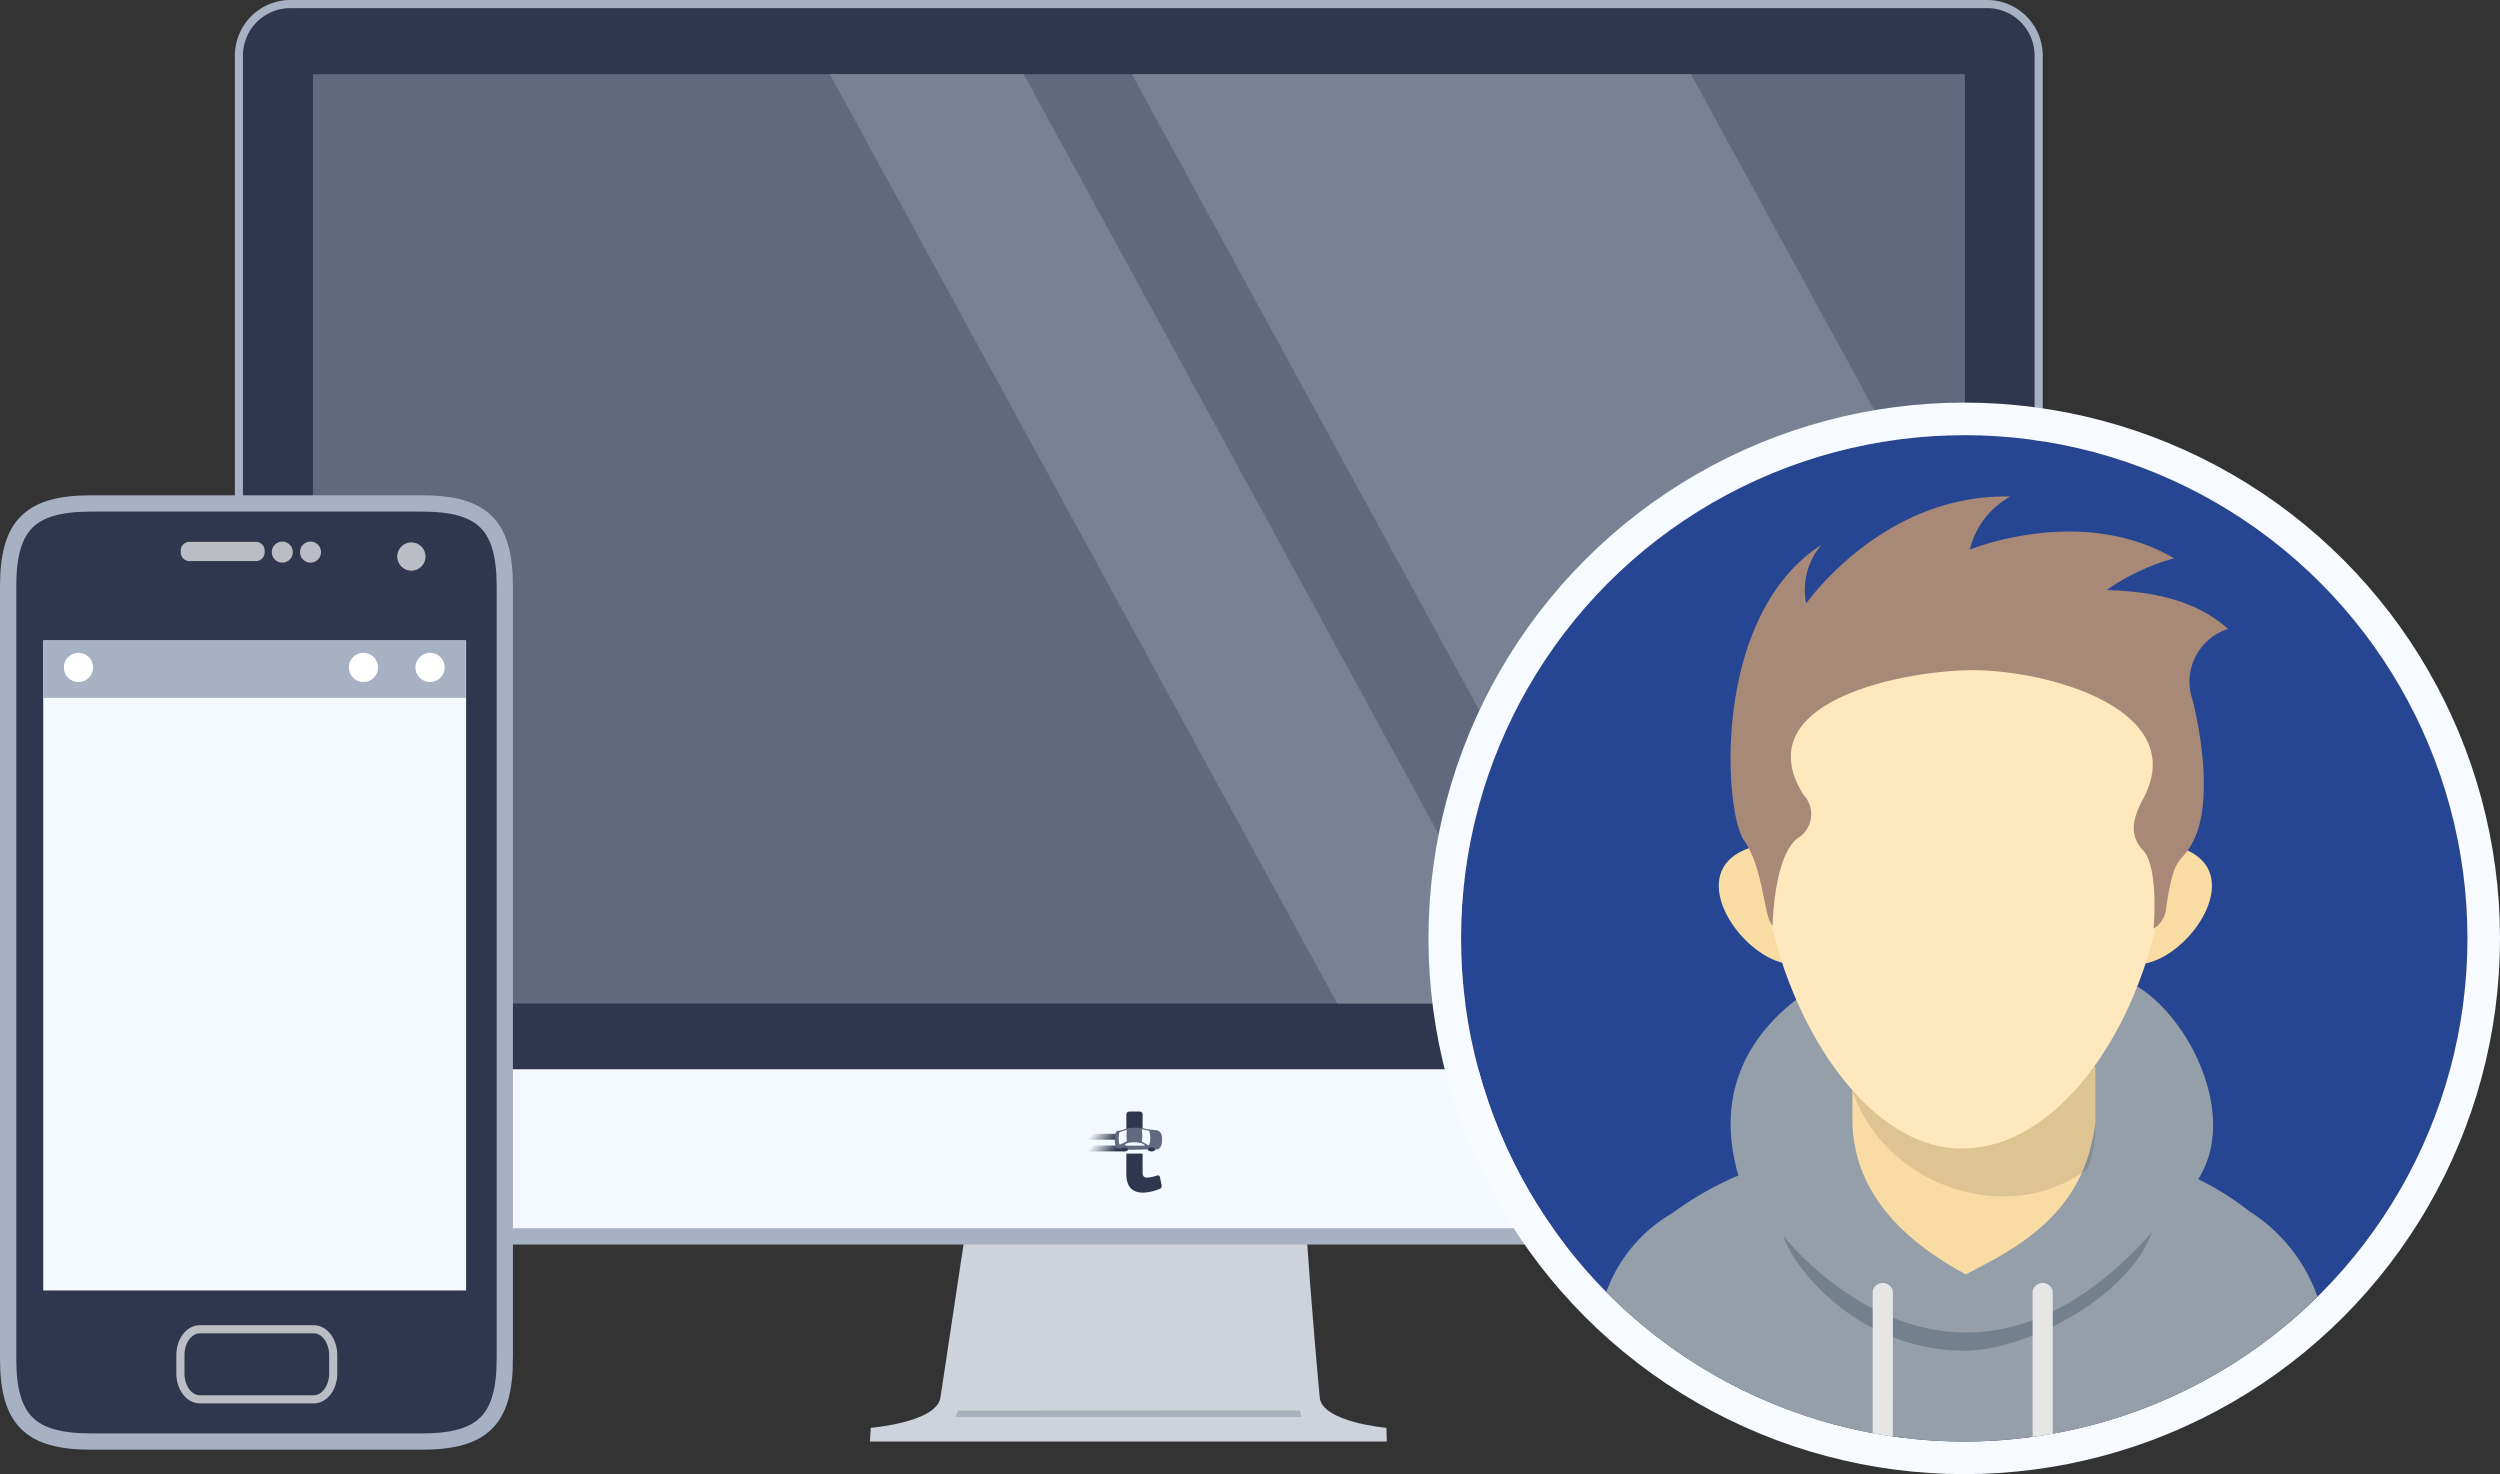 <svg xmlns="http://www.w3.org/2000/svg" xmlns:xlink="http://www.w3.org/1999/xlink" width="153.52" height="90.523" viewBox="0 0 153.52 90.523">
  <rect x="0" y="0" width="153.52" height="90.523" fill="#333333" stroke="none"/>
  <defs>
    <linearGradient id="linear-gradient" x1="0.367" y1="0.443" x2="1" y2="0.5" gradientUnits="objectBoundingBox">
      <stop offset="0" stop-color="#2e374d" stop-opacity="0"/>
      <stop offset="0.8" stop-color="#2e374d"/>
      <stop offset="1" stop-color="#2e374d"/>
    </linearGradient>
  </defs>
  <g id="Component_219_1" data-name="Component 219 – 1" transform="translate(0.5 0.5)">
    <g id="Component_613_3" data-name="Component 613 – 3">
      <g id="devices-tablet-svgrepo-com_1_" data-name="devices-tablet-svgrepo-com (1)" transform="translate(-72.227 -623.007)">
        <path id="Path_5366" data-name="Path 5366" d="M230.122,892.566s-.324,2.139-1.493,9.9c-.232,1.538-4.281,1.859-4.281,1.859l-.049.844h31.74l-.026-.841s-3.951-.348-4.092-1.864c-.524-5.619-.8-9.932-.8-9.932" transform="translate(-99.151 -194.14)" fill="#cdd2db"/>
        <path id="Path_5369" data-name="Path 5369" d="M265.688,892.531l-21,.012-.166.39h21.243c-.022-.112-.081-.4-.081-.4Z" transform="translate(-114.129 -183.409)" fill="#a9b1be"/>
        <path id="Path_5363" data-name="Path 5363" d="M89.568,623.007H193.751a2.917,2.917,0,0,1,2.917,2.918v69.588a2.917,2.917,0,0,1-2.917,2.917H89.568a2.917,2.917,0,0,1-2.918-2.917V625.925A2.917,2.917,0,0,1,89.568,623.007Z" transform="translate(-0.001)" fill="#f4f8ff" stroke="#a6b1c4" stroke-width="1"/>
        <path id="Path_5364" data-name="Path 5364" d="M89.565,623.008a2.911,2.911,0,0,0-2.918,2.917v62.244H196.666V625.926a2.911,2.911,0,0,0-2.917-2.918Z" transform="translate(0 -0.001)" fill="#2e374d"/>
        <path id="Path_5365" data-name="Path 5365" d="M102.018,637.5H203.46v57.065H102.018Z" transform="translate(-11.071 -10.436)" fill="#60697e"/>
        <g id="Group_2114" data-name="Group 2114" transform="translate(122.682 627.06)">
          <path id="Path_5367" data-name="Path 5367" d="M281.806,637.5l31.163,57.065h19.994V668.306L316.137,637.5Z" transform="translate(-263.255 -637.496)" fill="#798195"/>
          <path id="Path_5368" data-name="Path 5368" d="M215.481,637.5l31.163,57.065H258.55L227.387,637.5Z" transform="translate(-215.481 -637.496)" fill="#798195"/>
        </g>
      </g>
      <g id="Group_2116" data-name="Group 2116" transform="translate(65.216 67.76)">
        <g id="Type" transform="translate(2.924 0)">
          <g id="Group_6" data-name="Group 6" transform="translate(0)">
            <g id="Group_1" data-name="Group 1">
              <path id="Path_1" data-name="Path 1" d="M202.186,185.085h-.359a.176.176,0,0,1-.168-.176v-.543a.166.166,0,0,1,.168-.176h.359v-1.023a.183.183,0,0,1,.176-.176h.655a.171.171,0,0,1,.168.176v1.023h.863a.172.172,0,0,1,.176.176v.543a.183.183,0,0,1-.176.176h-.863v1.662c0,.248.12.3.3.3a2.439,2.439,0,0,0,.559-.12.142.142,0,0,1,.208.1l.1.487a.18.18,0,0,1-.1.216,2.914,2.914,0,0,1-1.039.24c-.823,0-1.031-.551-1.031-1.19Z" transform="translate(-201.659 -182.992)" fill="#2e374d"/>
            </g>
          </g>
        </g>
        <g id="Car" transform="translate(0 0.993)">
          <g id="Group_12" data-name="Group 12" transform="translate(0 0)">
            <g id="Group_8" data-name="Group 8" transform="translate(0 0.37)">
              <g id="Group_7" data-name="Group 7">
                <rect id="Rectangle_1" data-name="Rectangle 1" width="3.329" height="0.362" transform="translate(0 0.72)" fill="url(#linear-gradient)"/>
                <rect id="Rectangle_2" data-name="Rectangle 2" width="3.329" height="0.362" fill="url(#linear-gradient)"/>
              </g>
            </g>
            <rect id="Rectangle_3" data-name="Rectangle 3" width="1.111" height="0.269" transform="translate(3.405 1.318)" fill="#f4f8ff"/>
            <g id="Group_11" data-name="Group 11" transform="translate(2.744)">
              <g id="Group_10" data-name="Group 10">
                <g id="Group_9" data-name="Group 9">
                  <path id="Path_68" data-name="Path 68" d="M201.821,198.777h0c0-.522-.291-.543-.42-.557-.154-.017-.262-.03-.335-.035-.053,0-.337-.067-.48-.087a3.978,3.978,0,0,0-.812,0c-.1.017-.315.094-.453.131s-.219.021-.28.065c-.127.092-.121.478-.121.544,0,0-.007.387.121.479a3.537,3.537,0,0,0,1.2.095H201.4c.121,0,.419,0,.42-.6h0v-.035Z" transform="translate(-198.921 -198.077)" fill="#60697e"/>
                </g>
                <path id="Path_69" data-name="Path 69" d="M202.516,201.034a2.156,2.156,0,0,1-.028-.332,1.428,1.428,0,0,1,.034-.309.093.093,0,0,1,.076-.076l.336-.106c.035-.015.059.017.054.051,0,0-.021.179-.021.3a2.694,2.694,0,0,0,.022.284c.005.033-.017.057-.054.077l-.346.168C202.546,201.106,202.521,201.067,202.516,201.034Z" transform="translate(-202.253 -200.066)" fill="#f4f8ff"/>
                <path id="Path_70" data-name="Path 70" d="M209.578,211.842h-.993c-.2,0-.2-.1,0-.159a1.542,1.542,0,0,1,.423-.049C209.506,211.634,209.777,211.842,209.578,211.842Z" transform="translate(-207.808 -210.741)" fill="#f4f8ff"/>
                <path id="Path_71" data-name="Path 71" d="M224.6,200.5a.06.06,0,0,1-.087.033l-.323-.175a.1.1,0,0,1-.052-.09,2.736,2.736,0,0,0,.027-.314,3.151,3.151,0,0,0-.026-.326.044.044,0,0,1,.052-.054l.339.072a.081.081,0,0,1,.072.067,1.3,1.3,0,0,1,.05.389A1.456,1.456,0,0,1,224.6,200.5Z" transform="translate(-222.479 -199.473)" fill="#f4f8ff"/>
              </g>
              <path id="Path_72" data-name="Path 72" d="M204.79,216.628c0,.066-.1.119-.228.119s-.229-.053-.229-.119.1-.119.229-.119S204.79,216.562,204.79,216.628Z" transform="translate(-203.977 -215.295)" fill="#2e374d"/>
              <path id="Path_73" data-name="Path 73" d="M230.162,216.628c0,.066-.1.119-.229.119s-.228-.053-.228-.119.1-.119.228-.119S230.162,216.562,230.162,216.628Z" transform="translate(-227.678 -215.295)" fill="#2e374d"/>
            </g>
          </g>
        </g>
      </g>
      <g id="Component_5_5" data-name="Component 5 – 5" transform="translate(0 30.417)">
        <path id="Path_63" data-name="Path 63" d="M183.271,127.216c0,3.742-1.341,5.082-5.083,5.082H157.856c-3.743,0-5.083-1.34-5.083-5.082V79.775c0-3.742,1.34-5.082,5.083-5.082h20.332c3.742,0,5.083,1.34,5.083,5.082v47.441h0Z" transform="translate(-152.773 -74.693)" fill="#2e374d"/>
        <path id="Path_5370" data-name="Path 5370" d="M183.271,127.216c0,3.742-1.341,5.082-5.083,5.082H157.856c-3.743,0-5.083-1.34-5.083-5.082V79.775c0-3.742,1.34-5.082,5.083-5.082h20.332c3.742,0,5.083,1.34,5.083,5.082v47.441h0Z" transform="translate(-152.773 -74.693)" fill="#2e374d" stroke="#a6b1c4" stroke-width="1"/>
        <rect id="Rectangle_2-2" data-name="Rectangle 2" width="25.967" height="39.915" transform="translate(2.155 8.413)" fill="#f4f8ff"/>
        <path id="Path_64" data-name="Path 64" d="M228.881,84.255a.541.541,0,0,1-.474.59h-4.2a.541.541,0,0,1-.476-.59h0a.542.542,0,0,1,.476-.589h4.2a.542.542,0,0,1,.474.589Z" transform="translate(-213.131 -81.308)" fill="#babdc3"/>
        <rect id="Rectangle_3-2" data-name="Rectangle 3" width="25.948" height="3.525" transform="translate(2.155 8.413)" fill="#a6b1c4"/>
        <g id="Group_24" data-name="Group 24" transform="translate(3.42 9.17)">
          <ellipse id="Ellipse_10" data-name="Ellipse 10" cx="0.898" cy="0.898" rx="0.898" ry="0.898" transform="translate(17.499)" fill="#fff"/>
          <ellipse id="Ellipse_11" data-name="Ellipse 11" cx="0.898" cy="0.898" rx="0.898" ry="0.898" fill="#fff"/>
          <ellipse id="Ellipse_12" data-name="Ellipse 12" cx="0.898" cy="0.898" rx="0.898" ry="0.898" transform="translate(21.59)" fill="#fff"/>
        </g>
        <path id="Path_74" data-name="Path 74" d="M233.109,386.092c0,.877-.534,1.588-1.193,1.588h-7c-.657,0-1.191-.712-1.191-1.588v-1.127c0-.878.534-1.588,1.191-1.588h7c.659,0,1.193.711,1.193,1.588Z" transform="translate(-213.147 -332.667)" fill="none" stroke="#babdc3" stroke-miterlimit="10" stroke-width="0.5"/>
        <g id="Group_25" data-name="Group 25" transform="translate(16.189 2.34)">
          <circle id="Ellipse_14" data-name="Ellipse 14" cx="0.647" cy="0.647" r="0.647" fill="#babdc3"/>
          <circle id="Ellipse_15" data-name="Ellipse 15" cx="0.647" cy="0.647" r="0.647" transform="translate(1.731)" fill="#babdc3"/>
          <circle id="Ellipse_16" data-name="Ellipse 16" cx="0.87" cy="0.87" r="0.87" transform="translate(7.703 0.049)" fill="#babdc3"/>
        </g>
      </g>
    </g>
    <g id="Layer_2" data-name="Layer 2" transform="translate(89.22 26.223)">
      <g id="_ÎÓÈ_1" data-name="—ÎÓÈ 1">
        <g id="Ellipse_40" data-name="Ellipse 40" transform="translate(0 0)" fill="#264694" stroke="#f7faff" stroke-width="2">
          <circle cx="30.9" cy="30.9" r="30.9" stroke="none"/>
          <circle cx="30.9" cy="30.9" r="31.9" fill="none"/>
        </g>
        <path id="Path_5371" data-name="Path 5371" d="M52.587,52.908A30.9,30.9,0,0,1,8.92,52.617a9.206,9.206,0,0,1,4.037-4.832,19.8,19.8,0,0,1,4.075-2.322C14.834,37.91,20.809,34.2,23.1,33.128c0,3.487,3.265,1.173,7.317,1.217,3.336.037,9.933,3.4,9.933-1.035,3.67,1.086,7.67,8.08,4.917,12.377a17.6,17.6,0,0,1,3.181,2,10.192,10.192,0,0,1,4.144,5.22Z" fill="#949faa" fill-rule="evenodd"/>
        <path id="Path_5372" data-name="Path 5372" d="M24.032,38.68l14.92.09v3.437l-.007.053a2.784,2.784,0,0,1-.07.462l-.05.341-.03.071c-.966,5.074-5.193,7.035-7.8,8.4-2.75-1.5-6.638-4.2-6.947-8.972l-.013-.059v-.2q0-.1,0-.207c0,.036,0,.07,0,.106Z" fill="#f9dca4" fill-rule="evenodd"/>
        <path id="Path_5373" data-name="Path 5373" d="M38.953,38.617v4.005a7.167,7.167,0,0,1-.1,1.108,6.01,6.01,0,0,1-.38,1.321c-5.184,3.915-13.444.7-14.763-5.983Z" fill-rule="evenodd" opacity="0.11"/>
        <path id="Path_5374" data-name="Path 5374" d="M18.1,25.235c-4.94,1.27-.74,7.29,2.367,7.264A19.8,19.8,0,0,1,18.1,25.235Z" fill="#f9dca4" fill-rule="evenodd"/>
        <path id="Path_5375" data-name="Path 5375" d="M43.837,25.235c4.94,1.27.74,7.29-2.368,7.263a19.8,19.8,0,0,0,2.368-7.263Z" fill="#f9dca4" fill-rule="evenodd"/>
        <path id="Path_5376" data-name="Path 5376" d="M30.733,11.361c20.523,0,12.525,32.446,0,32.446C18.9,43.807,10.21,11.361,30.733,11.361Z" fill="#ffe8be" fill-rule="evenodd"/>
        <path id="Path_5377" data-name="Path 5377" d="M21.047,22.1a1.738,1.738,0,0,1-.414,2.676c-1.45,1.193-1.5,5.353-1.5,5.353-.56-.556-.547-3.534-1.761-5.255S15.337,11.116,22.126,6.737a4.266,4.266,0,0,0-.933,3.6s4.716-6.763,12.54-6.568a5.029,5.029,0,0,0-2.487,3.26s6.84-2.822,12.54.535a13.576,13.576,0,0,0-4.145,1.947c2.768.076,5.443.59,7.46,2.384a3.412,3.412,0,0,0-2.176,4.38c.856,3.5.936,6.762.107,8.514s-1.22.621-1.739,4.3a1.609,1.609,0,0,1-.77,1.214c-.02.266.382-3.756-.655-4.827s-.385-2.385.029-3.163c2.89-5.427-5.765-7.886-10.5-7.88-4.1.005-14,1.87-10.354,7.677Z" fill="#a88977" fill-rule="evenodd"/>
        <path id="Path_5378" data-name="Path 5378" d="M19.79,49.162c.03.038,10.418,13.483,22.63-.2-1.475,4.052-7.837,7.27-11.476,7.26-6.95-.02-10.8-5.6-11.154-7.06Z" fill="#73818e" fill-rule="evenodd"/>
        <path id="Path_5379" data-name="Path 5379" d="M36.336,61.323c-.41.072-.822.135-1.237.192V52.578a.629.629,0,0,1,1.237,0Zm-9.82.166q-.622-.089-1.237-.2V52.578a.629.629,0,0,1,1.238,0Z" fill="#e6e6e6" fill-rule="evenodd"/>
      </g>
    </g>
  </g>
</svg>
